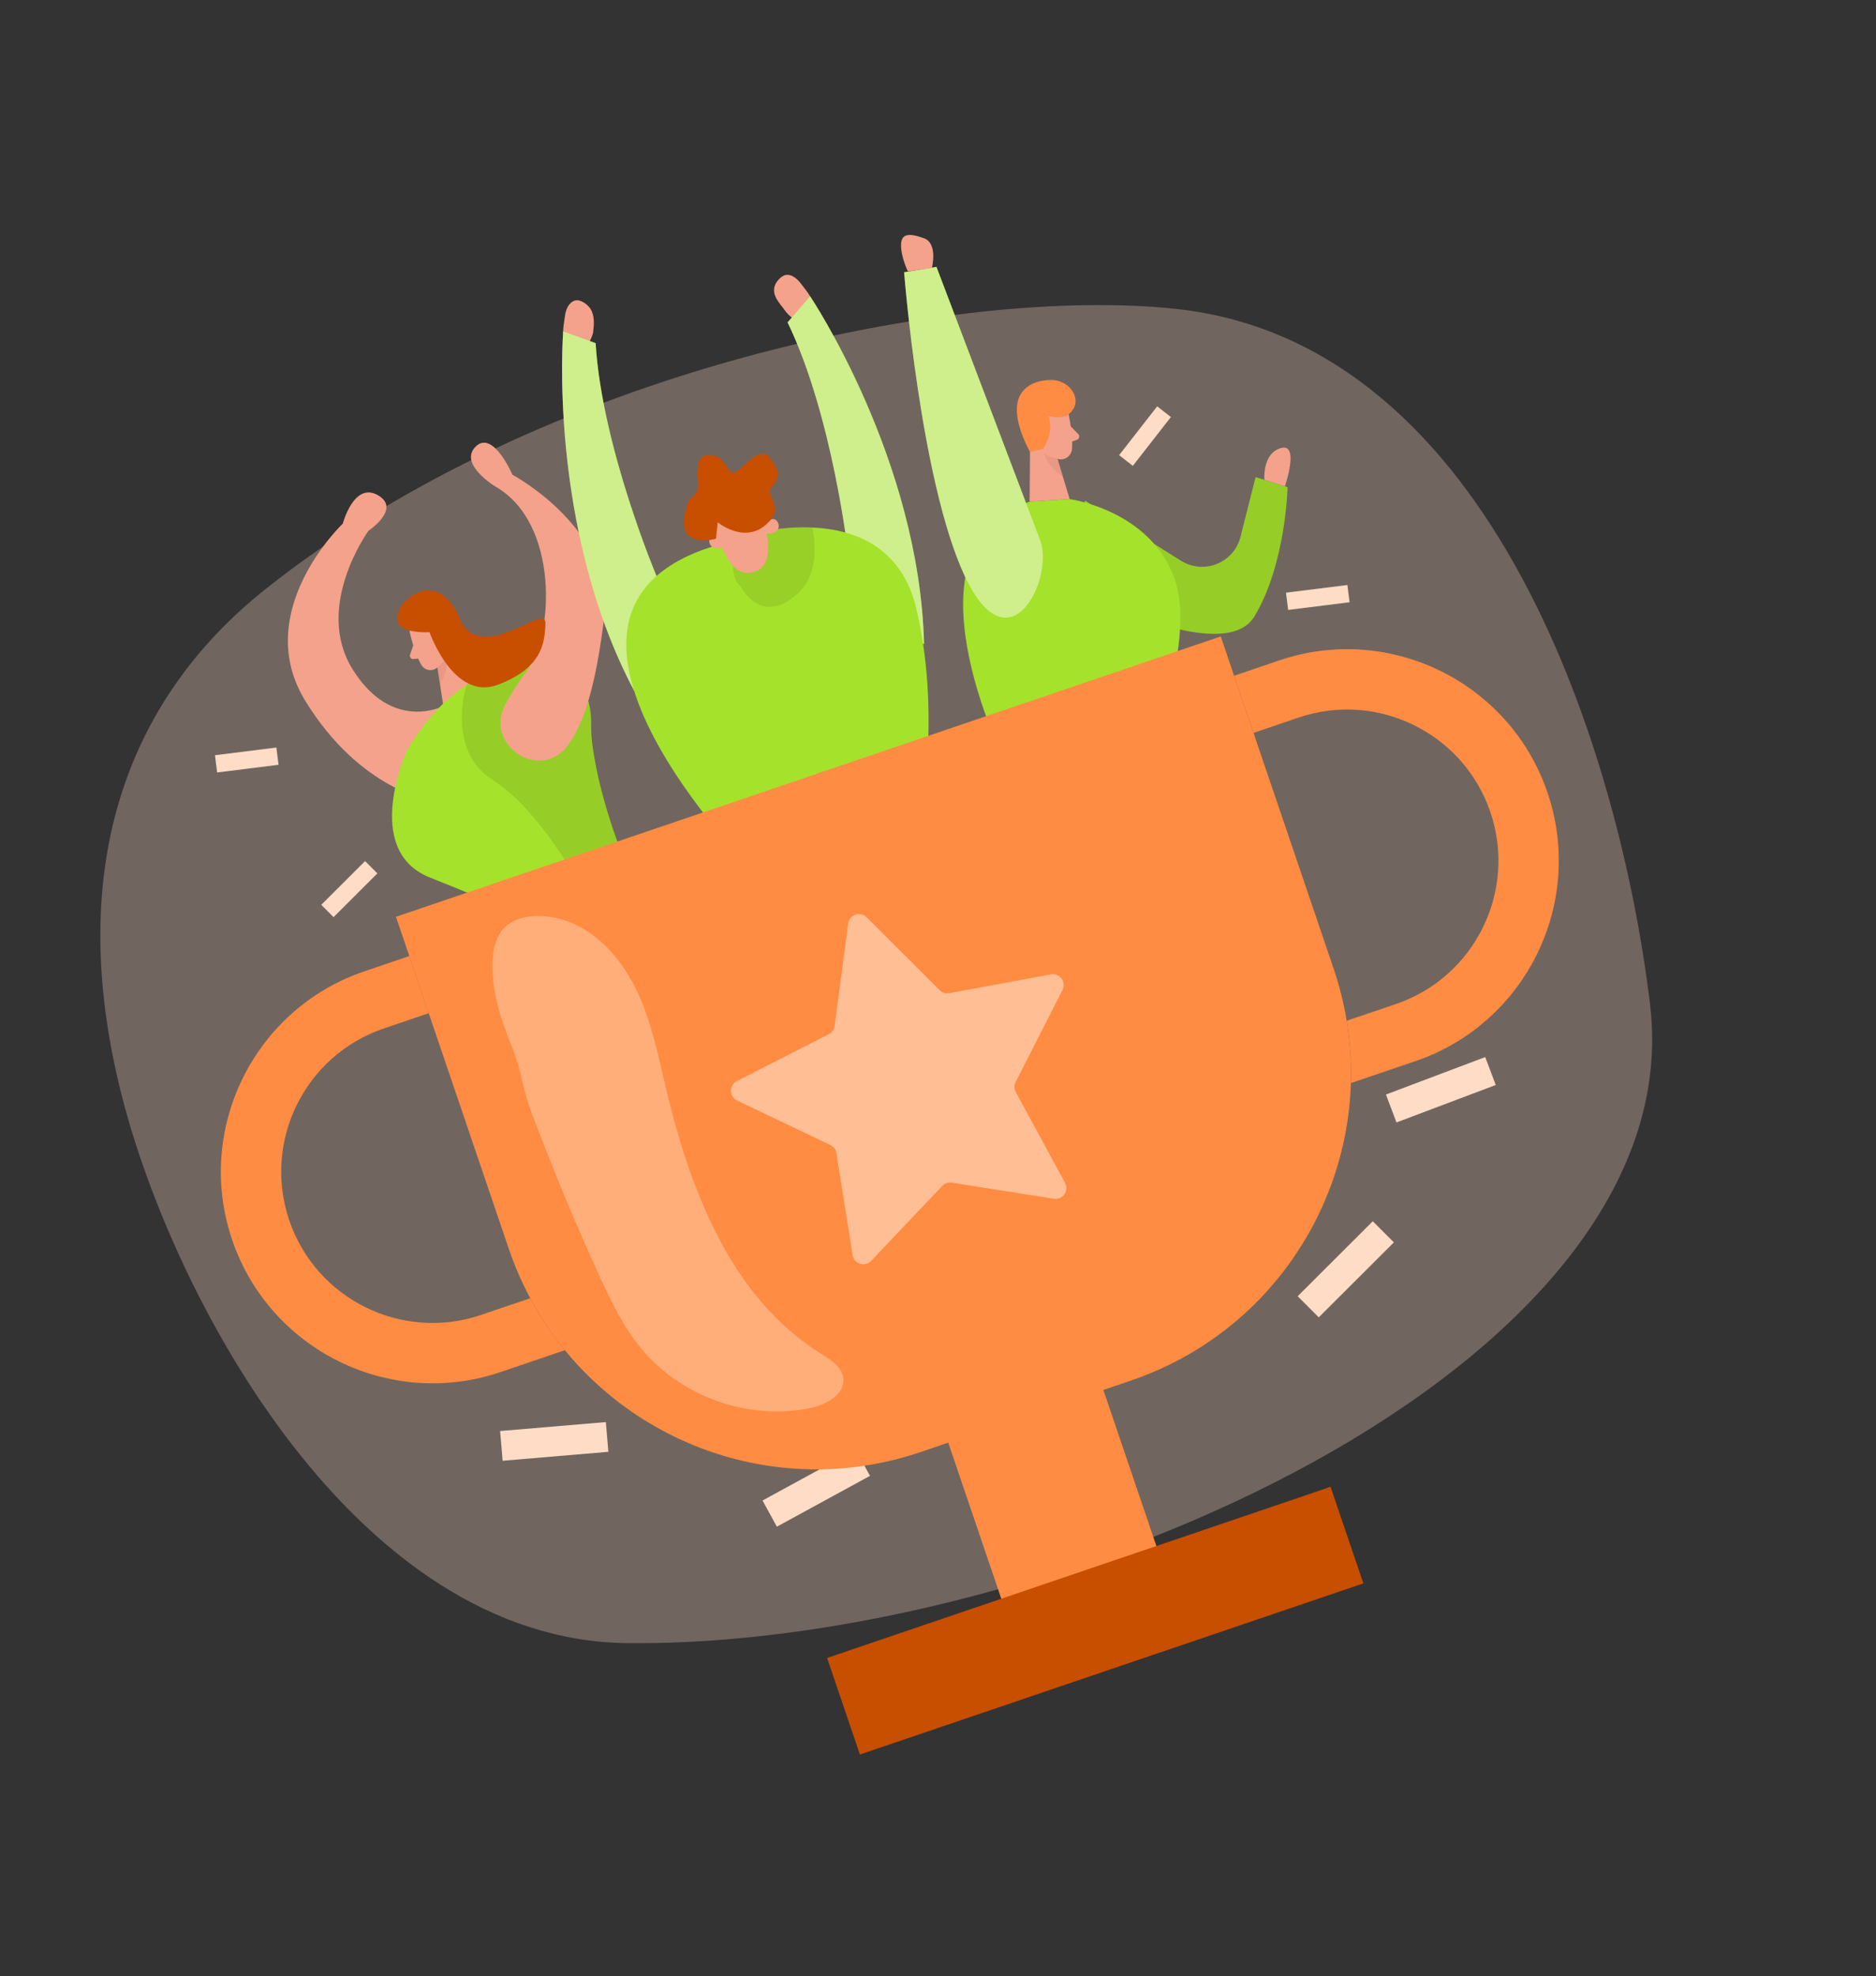 <svg width="357" height="376" viewBox="0 0 357 376" fill="none" xmlns="http://www.w3.org/2000/svg">
<rect x="0" y="0" width="357" height="376" fill="#333333" stroke="none"/>
<g clip-path="url(#clip0_2037_32255)">
<g opacity="0.3">
<path d="M50.315 112.267C25.6 131.977 11.579 163.49 23.29 208.935C33.161 247.233 67.643 312.13 119.423 312.658C200.294 313.48 322.25 260.119 314.009 191.178C308.424 144.45 284.599 65.432 223.934 58.794C182.8 54.294 103.288 70.026 50.313 112.261L50.315 112.267Z" fill="#FFDCC6"/>
</g>
<path d="M95.171 272.296L95.65 277.954L115.771 276.25L115.292 270.592L95.171 272.296Z" fill="#FFDCC6"/>
<path d="M162.837 275.842L145.111 285.515L147.831 290.499L165.557 280.827L162.837 275.842Z" fill="#FFDCC6"/>
<path d="M261.238 232.382L246.945 246.646L250.956 250.665L265.25 236.401L261.238 232.382Z" fill="#FFDCC6"/>
<path d="M69.475 163.852L61.139 172.171L63.475 174.512L71.811 166.193L69.475 163.852Z" fill="#FFDCC6"/>
<path d="M40.907 143.702L41.317 146.984L53.004 145.524L52.594 142.242L40.907 143.702Z" fill="#FFDCC6"/>
<path d="M244.724 112.774L245.134 116.056L256.82 114.596L256.41 111.314L244.724 112.774Z" fill="#FFDCC6"/>
<path d="M220.211 77.321L212.967 86.607L215.575 88.641L222.819 79.355L220.211 77.321Z" fill="#FFDCC6"/>
<path d="M282.635 201.138L263.742 208.266L265.747 213.579L284.64 206.45L282.635 201.138Z" fill="#FFDCC6"/>
<path d="M206.474 95.261L224.747 106.701C229.167 109.465 234.994 107.022 236.118 101.936L238.942 90.788L245.027 92.708C245.027 92.708 244.696 107.345 238.729 117.266C232.758 127.195 203.997 111.832 203.997 111.832L206.468 95.263L206.474 95.261Z" fill="#A5E22B"/>
<g opacity="0.09">
<path d="M206.474 95.261L224.747 106.701C229.167 109.465 234.994 107.022 236.118 101.936L238.942 90.788L245.027 92.708C245.027 92.708 244.696 107.345 238.729 117.266C232.758 127.195 203.997 111.832 203.997 111.832L206.468 95.263L206.474 95.261Z" fill="#000001"/>
</g>
<path d="M203.281 78.538C203.281 78.538 204.27 82.64 203.988 85.506C203.876 86.666 202.82 87.532 201.659 87.4C200.215 87.238 198.312 86.598 197.517 84.465L195.722 81.012C195.722 81.012 194.674 78.806 196.77 76.763C198.865 74.72 202.809 76.01 203.287 78.536L203.281 78.538Z" fill="#F4A28C"/>
<path d="M196.051 81.642L195.937 95.463L203.557 94.978L200.58 85.117L196.051 81.642Z" fill="#F4A28C"/>
<path d="M203.773 81.154L205.179 82.585C205.526 82.936 205.388 83.534 204.921 83.693L203.374 84.231L203.777 81.146L203.773 81.154Z" fill="#F4A28C"/>
<g opacity="0.31">
<path d="M201.322 87.248C201.322 87.248 199.89 87.177 198.664 86.161C198.664 86.161 199.147 88.647 202.266 90.699L201.322 87.248Z" fill="#CE8172"/>
</g>
<path d="M196.017 86.015L198.484 85.417C198.484 85.417 200.754 82.287 199.466 79.111C199.466 79.111 202.577 80.336 204.165 77.977C205.753 75.618 203.465 72.541 200.489 72.329C197.519 72.115 189.441 73.491 196.014 86.022L196.017 86.015Z" fill="#FF8C42"/>
<path d="M195.936 95.463L203.556 94.978C203.556 94.978 218.819 97.018 223.483 110.034C228.148 123.049 217.033 146.981 217.033 146.981L191.168 144.708C191.168 144.708 170.595 103.594 195.936 95.463Z" fill="#A5E22B"/>
<path d="M240.609 91.306C240.609 91.306 240.169 86.263 243.77 85.254C247.371 84.246 244.513 92.534 244.513 92.534L240.615 91.304L240.609 91.306Z" fill="#F4A28C"/>
<path d="M198.002 102.953L178.21 50.782L172.053 51.803C172.053 51.803 175.13 91.358 183.549 109.526C191.974 127.692 200.55 110.265 197.996 102.955L198.002 102.953Z" fill="#A5E22B"/>
<g opacity="0.46">
<path d="M198.002 102.952L178.21 50.782L172.053 51.803C172.053 51.803 175.13 91.357 183.549 109.525C191.974 127.691 200.55 110.265 197.996 102.954L198.002 102.952Z" fill="white"/>
</g>
<path d="M177.332 50.998C177.332 50.998 178.559 46.289 175.788 45.316C173.022 44.342 171.484 44.37 171.466 46.646C171.447 48.922 172.763 51.638 172.763 51.638L177.326 51L177.332 50.998Z" fill="#F4A28C"/>
<path d="M78.006 120.41C78.006 120.41 78.818 124.255 80.21 126.559C80.773 127.49 82.005 127.794 82.932 127.219C84.084 126.504 85.43 125.203 85.243 123.086L85.368 119.462C85.368 119.462 85.368 117.186 82.787 116.307C80.205 115.428 77.402 118.092 78.014 120.414L78.006 120.41Z" fill="#F4A28C"/>
<path d="M85.344 120.116L90.979 131.699L84.368 134.351L82.923 124.857L85.344 120.116Z" fill="#F4A28C"/>
<path d="M82.987 122.414C82.987 122.414 82.574 120.957 83.699 120.74C84.823 120.522 85.429 122.624 84.011 123.264L82.993 122.412L82.987 122.414Z" fill="#F4A28C"/>
<path d="M78.642 122.806L78.032 124.573C77.883 125.011 78.237 125.455 78.696 125.407L80.217 125.238L78.642 122.806Z" fill="#F4A28C"/>
<path d="M84.368 134.351C84.368 134.351 74.658 139.414 67.139 127.42C59.62 115.425 70.122 100.996 70.122 100.996C70.122 100.996 76.441 96.794 71.887 94.215C67.339 91.633 65.237 99.626 65.237 99.626C65.237 99.626 47.638 116.34 58.106 133.374C68.574 150.408 82.042 152.336 82.042 152.336L84.362 134.353L84.368 134.351Z" fill="#F4A28C"/>
<g opacity="0.31">
<path d="M83.152 126.948C83.152 126.948 84.331 126.313 84.957 124.965C84.957 124.965 85.543 127.251 83.746 130.226L83.157 126.946L83.152 126.948Z" fill="#CE8172"/>
</g>
<path d="M77.509 142.655C77.509 142.655 68.657 161.773 81.848 166.989C95.04 172.206 101.573 175.482 101.573 175.482L118.562 163.014C118.562 163.014 112.465 147.816 112.501 137.907C112.538 127.998 105.747 124.619 100.546 126.14C95.35 127.659 86.714 127.639 77.503 142.657L77.509 142.655Z" fill="#A5E22B"/>
<g opacity="0.09">
<path d="M88.782 130.322C88.782 130.322 84.775 142.728 93.766 148.402C102.759 154.082 110.612 168.848 110.612 168.848L118.563 163.013C118.563 163.013 113.194 148.614 112.766 141.945C112.766 141.945 112.601 136.105 111.951 133.352C111.3 130.6 97.399 125.289 97.399 125.289L88.778 130.33L88.782 130.322Z" fill="#000001"/>
</g>
<path d="M107.998 141.891C102.745 148.875 92.005 141.71 96.17 134.024C97.293 131.956 98.626 129.797 100.167 127.822C105.475 120.997 106.419 99.488 94.26 92.57C94.26 92.57 87.198 88.301 90.505 84.99C93.811 81.679 97.512 90.33 97.512 90.33C97.512 90.33 117.169 100.824 114.949 117.834C113.745 127.049 111.999 136.575 108.004 141.889L107.998 141.891Z" fill="#F4A28C"/>
<path d="M81.734 120.279C81.734 120.279 86.3 133.454 94.725 130.299C103.15 127.144 103.716 122.317 103.788 118.501C103.861 114.686 91.272 126.781 87.453 117.65C83.633 108.519 76.563 113.16 75.646 116.99C74.729 120.821 81.728 120.28 81.728 120.28L81.734 120.279Z" fill="#C84E00"/>
<path d="M111.518 65.561C112.043 65.763 112.822 63.672 112.871 63.256C113.053 61.723 113.186 60.042 112.351 58.742C111.826 57.925 110.442 56.873 109.396 57.191C108.213 57.555 107.654 58.911 107.507 60.14C107.397 61.066 107.171 62.137 107.167 63.058C107.163 63.941 107.674 64.084 108.43 64.385C109.45 64.793 110.484 65.17 111.512 65.563L111.518 65.561Z" fill="#F4A28C"/>
<path d="M124.937 109.614C124.937 109.614 114.535 85.013 113.349 65.294L107.174 63.056C107.174 63.056 104.179 100.3 120.676 131.439L124.943 109.612L124.937 109.614Z" fill="#A5E22B"/>
<path d="M151.597 60.689C151.179 61.192 149.666 59.5 149.491 59.249C148.538 57.842 146.916 56.447 147.385 54.544C147.596 53.673 148.658 52.431 149.582 52.314C150.742 52.167 151.807 53.136 152.437 54C152.99 54.75 153.709 55.578 154.157 56.376C154.606 57.174 154.215 57.517 153.703 58.154C153.011 59.01 152.293 59.844 151.592 60.691L151.597 60.689Z" fill="#F4A28C"/>
<path d="M161.448 105.675C161.448 105.675 158.483 79.137 149.876 61.349L154.171 56.377C154.171 56.377 175.002 87.394 175.849 122.622L161.454 105.674L161.448 105.675Z" fill="#A5E22B"/>
<g opacity="0.46">
<path d="M124.937 109.614C124.937 109.614 114.535 85.013 113.349 65.294L107.174 63.056C107.174 63.056 104.179 100.3 120.676 131.439L124.943 109.612L124.937 109.614Z" fill="white"/>
</g>
<g opacity="0.46">
<path d="M161.448 105.676C161.448 105.676 158.483 79.137 149.876 61.35L154.171 56.378C154.171 56.378 175.002 87.394 175.849 122.622L161.454 105.674L161.448 105.676Z" fill="white"/>
</g>
<path d="M174.37 115.795C179.688 138.194 174.259 160.351 174.259 160.351L145.736 168.277C145.736 168.277 95.004 118.748 133.783 104.604L135.511 104.017L141.539 101.943C141.539 101.943 143.735 101.26 146.993 100.793L147.027 100.781C147.953 100.651 148.96 100.537 150.034 100.451C151.472 100.336 153.029 100.308 154.631 100.378C162.503 100.746 171.55 103.916 174.374 115.788L174.37 115.795Z" fill="#A5E22B"/>
<path d="M178.089 166.62L174.256 160.359L145.728 168.273L147.808 176.911L178.089 166.62Z" fill="#C84E00"/>
<g opacity="0.08">
<path d="M154.627 100.386C155.402 104.814 155.247 109.71 151.985 112.778C144.817 119.519 140.894 111.501 140.894 111.501C139.21 110.184 139.177 106.6 139.894 102.889L145.993 101.025C145.993 101.025 146.348 100.93 146.992 100.793L147.027 100.782C147.952 100.651 148.959 100.537 150.033 100.451C151.472 100.336 153.028 100.308 154.63 100.378L154.627 100.386Z" fill="#000001"/>
</g>
<path d="M136.261 102.507C136.964 103.587 137.64 104.682 138.217 105.837C139.008 107.419 140.619 109.566 143.367 108.866C147.603 107.788 145.799 101.136 145.799 101.136C145.799 101.136 145.589 94.214 140.993 95.371C136.857 96.409 133.029 97.551 136.255 102.509L136.261 102.507Z" fill="#F4A28C"/>
<path d="M145.671 101.496C145.671 101.496 145.03 99.515 146.704 98.844C148.378 98.174 149.345 101.972 145.671 101.496Z" fill="#F4A28C"/>
<path d="M137.988 103.771C137.988 103.771 137.731 101.71 135.931 101.802C134.132 101.9 134.858 105.755 137.988 103.771Z" fill="#F4A28C"/>
<path d="M136.259 102.508C136.259 102.508 129.511 104.516 130.194 98.559C130.876 92.602 133.11 95.799 132.786 91.579C132.459 87.353 133.342 86.109 136.011 86.742C138.682 87.382 138.269 91.484 140.818 89.21C143.362 86.938 144.995 85.16 146.692 87.353C148.388 89.547 148.38 90.977 146.843 92.704C145.312 94.429 149.844 96.35 145.665 99.907C141.492 103.468 136.577 99.376 136.577 99.376L136.253 102.51L136.259 102.508Z" fill="#C84E00"/>
<path d="M232.304 121.103L253.793 184.331C254.905 187.604 255.726 190.914 256.267 194.223C256.927 198.196 257.183 202.16 257.07 206.078C256.311 231.1 240.283 254.172 215.179 262.704L175.214 276.286C150.111 284.818 123.351 276.294 107.495 256.914C105.017 253.876 102.805 250.576 100.907 247.024C99.32 244.071 97.954 240.947 96.841 237.673L75.353 174.446L232.298 121.105L232.304 121.103Z" fill="#FF8C42"/>
<path d="M204.681 248.932L175.167 258.963L194.035 314.478L223.548 304.447L204.681 248.932Z" fill="#FF8C42"/>
<path d="M253.203 282.913L157.393 315.475L163.637 333.849L259.447 301.287L253.203 282.913Z" fill="#C84E00"/>
<path d="M100.913 247.023L91.553 250.204C76.526 255.311 60.154 247.245 55.043 232.207C49.932 217.168 58.002 200.808 73.029 195.701L81.594 192.79L77.899 181.918L69.334 184.828C48.317 191.971 37.028 214.885 44.171 235.902C51.314 256.919 74.231 268.219 95.248 261.076L107.501 256.912C105.023 253.874 102.812 250.575 100.913 247.023Z" fill="#FF8C42"/>
<path d="M243.418 125.67L234.854 128.581L238.549 139.453L247.113 136.542C262.14 131.435 278.512 139.501 283.619 154.528C288.726 169.555 280.664 185.938 265.637 191.045L256.277 194.227C256.936 198.2 257.193 202.164 257.079 206.082L269.332 201.918C290.349 194.775 301.639 171.861 294.492 150.833C287.345 129.805 264.435 118.527 243.418 125.67Z" fill="#FF8C42"/>
<g opacity="0.3">
<path d="M114.007 242.642C116.253 247.553 118.613 252.482 122.054 256.638C129.676 265.859 142.588 270.365 154.295 267.895C157.323 267.253 160.891 265.254 160.477 262.187C160.185 260.023 158.03 258.701 156.18 257.548C139.138 246.952 131.286 226.423 126.683 206.889C125.232 200.737 123.973 194.477 121.293 188.756C118.614 183.035 114.297 177.795 108.421 175.468C104.348 173.854 97.741 173.348 95.111 177.659C93.994 179.484 93.701 181.701 93.698 183.838C93.698 189.303 95.482 194.46 97.524 199.459C99.117 203.362 99.527 207.369 101.01 211.341C104.975 221.925 109.311 232.37 114.009 242.648L114.007 242.642Z" fill="white"/>
</g>
<g opacity="0.43">
<path d="M164.912 174.528L178.818 188.415C179.299 188.898 179.986 189.109 180.653 188.983L199.977 185.402C201.659 185.09 202.971 186.844 202.196 188.369L193.283 205.885C192.975 206.491 192.985 207.21 193.307 207.804L202.683 225.076C203.499 226.581 202.235 228.367 200.548 228.103L181.134 225.039C180.464 224.931 179.782 225.163 179.316 225.657L165.789 239.917C164.614 241.159 162.522 240.507 162.252 238.817L159.161 219.409C159.053 218.736 158.625 218.165 158.012 217.873L140.271 209.416C138.727 208.679 138.699 206.488 140.222 205.711L157.727 196.775C158.332 196.468 158.746 195.877 158.835 195.207L161.399 175.721C161.621 174.023 163.695 173.318 164.906 174.53L164.912 174.528Z" fill="white"/>
</g>
</g>
<defs>
<clipPath id="clip0_2037_32255">
<rect width="300.131" height="300.131" fill="white" transform="translate(-24 91.579) rotate(-18.771)"/>
</clipPath>
</defs>
</svg>
